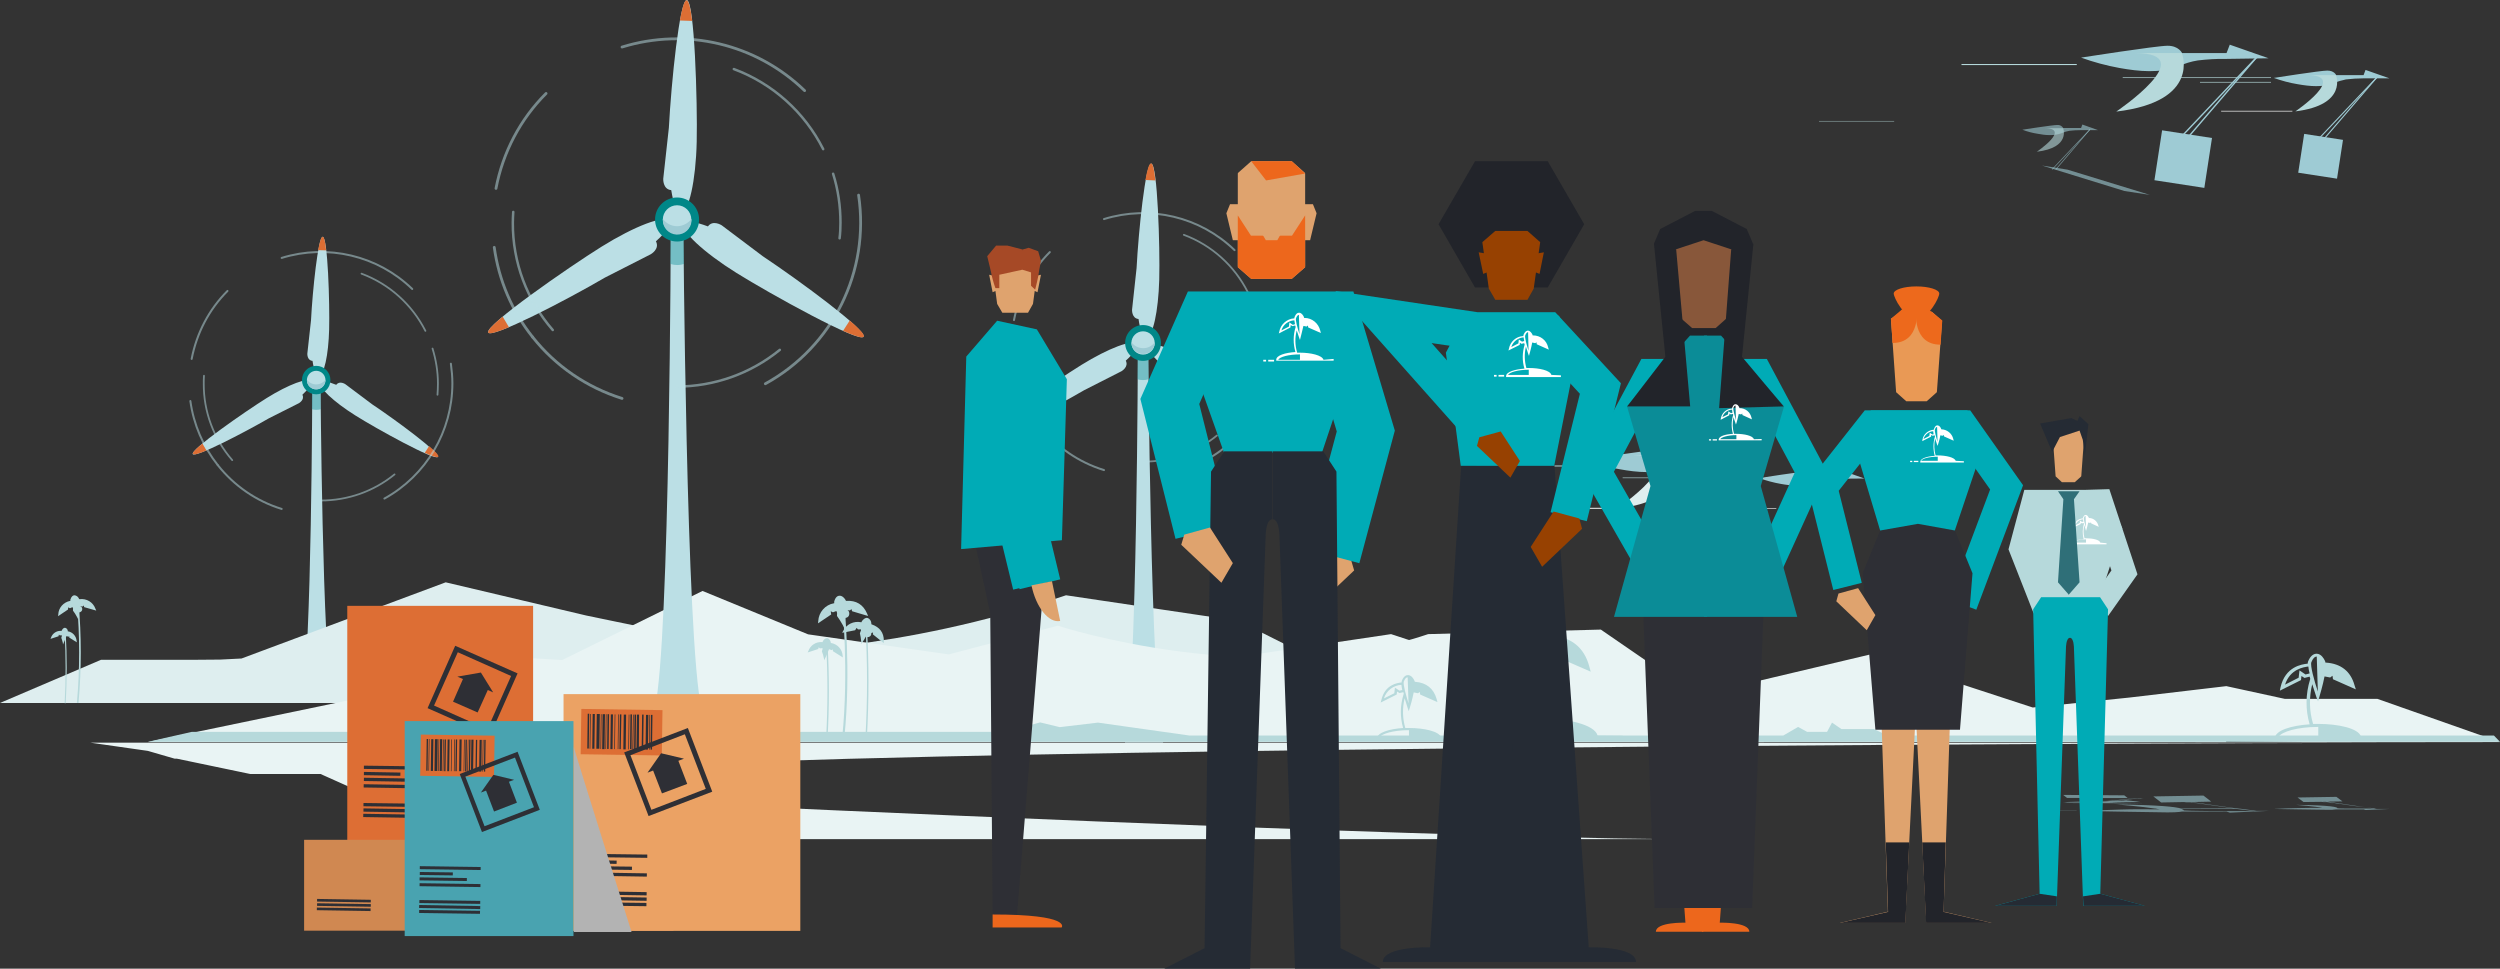 <?xml version="1.0" encoding="utf-8"?>
<!-- Generator: Adobe Illustrator 25.2.1, SVG Export Plug-In . SVG Version: 6.00 Build 0)  -->
<svg version="1.1" id="Layer_1" xmlns="http://www.w3.org/2000/svg" xmlns:xlink="http://www.w3.org/1999/xlink" x="0px" y="0px"
	 viewBox="0 0 1158.3 448.8" style="enable-background:new 0 0 1158.3 448.8;" xml:space="preserve">
<rect x="0" y="0" width="1158.3" height="448.8" fill="#333333" stroke="none"/>
<style type="text/css">
	.st0{fill:#BBDFE5;}
	.st1{opacity:0.4;fill:#0B8C97;enable-background:new    ;}
	.st2{fill:#DD6E34;}
	.st3{fill:#008788;}
	.st4{fill:#9ECBD4;}
	.st5{fill:#DEEEEF;}
	.st6{fill:#E9F4F4;}
	.st7{fill:#B6D9DB;}
	.st8{fill:none;stroke:#B6D9DB;stroke-width:0.49;stroke-miterlimit:10;}
	.st9{fill:none;stroke:#B6D9DB;stroke-width:0.3;stroke-miterlimit:10;}
	.st10{fill:none;stroke:#FFFFFF;stroke-width:0.3;stroke-miterlimit:10;}
	.st11{opacity:0.5;}
	.st12{fill:none;stroke:#BBDFE5;stroke-width:1.3;stroke-linecap:round;stroke-miterlimit:10;}
	.st13{fill:none;stroke:#BBDFE5;stroke-width:1.16;stroke-linecap:round;stroke-miterlimit:10;}
	.st14{fill:none;stroke:#BBDFE5;stroke-width:0.93;stroke-linecap:round;stroke-miterlimit:10;}
	.st15{fill:none;stroke:#BBDFE5;stroke-width:0.83;stroke-linecap:round;stroke-miterlimit:10;}
	.st16{fill:none;stroke:#B6D9DB;stroke-width:0.44;stroke-miterlimit:10;}
	.st17{fill:none;stroke:#FFFFFF;stroke-width:0.44;stroke-miterlimit:10;}
	.st18{fill:none;stroke:#B6D9DB;stroke-width:0.27;stroke-miterlimit:10;}
	.st19{fill:none;stroke:#FFFFFF;stroke-width:0.27;stroke-miterlimit:10;}
	.st20{fill:none;stroke:#2E2F35;stroke-width:1.52;stroke-miterlimit:10;}
	.st21{fill:#2E2F35;}
	.st22{fill:#D08851;}
	.st23{fill:none;stroke:#2E2F35;stroke-width:1.22;stroke-miterlimit:10;}
	.st24{fill:#EBA264;}
	.st25{fill:#49A3B0;}
	.st26{fill:none;stroke:#2E2F35;stroke-width:1.39;stroke-miterlimit:10;}
	.st27{fill:#B3B3B3;}
	.st28{fill:none;stroke:#B6D9DB;stroke-miterlimit:10;}
	.st29{fill:none;stroke:#B6D9DB;stroke-width:0.67;stroke-miterlimit:10;}
	.st30{fill:none;stroke:#B6D9DB;stroke-width:0.76;stroke-miterlimit:10;}
	.st31{fill:none;stroke:#B6D9DB;stroke-width:0.51;stroke-miterlimit:10;}
	.st32{fill:none;stroke:#9ECBD4;stroke-width:0.65;stroke-miterlimit:10;}
	.st33{fill:none;stroke:#9ECBD4;stroke-width:0.51;stroke-miterlimit:10;}
	.st34{opacity:0.6;fill:none;stroke:#B6D9DB;stroke-width:0.32;stroke-miterlimit:10;enable-background:new    ;}
	.st35{opacity:0.6;fill:#9ECBD4;enable-background:new    ;}
	.st36{opacity:0.6;fill:#B6D9DB;enable-background:new    ;}
	.st37{opacity:0.6;fill:none;stroke:#9ECBD4;stroke-width:0.33;stroke-miterlimit:10;enable-background:new    ;}
	.st38{fill:#DFA36E;}
	.st39{fill:none;stroke:#00ABB6;stroke-width:25.89;stroke-miterlimit:10;}
	.st40{fill:none;stroke:#B6D9DB;stroke-width:10.9;stroke-miterlimit:10;}
	.st41{fill:#00ABB6;}
	.st42{fill:#FFFFFF;}
	.st43{fill:#2F6F78;}
	.st44{fill:#252B34;}
	.st45{fill:none;stroke:#00ABB6;stroke-width:13.39;stroke-miterlimit:10;}
	.st46{fill:#E99955;}
	.st47{fill:none;stroke:#00ABB6;stroke-width:13.6;stroke-miterlimit:10;}
	.st48{fill:#ED691C;}
	.st49{fill:#22242A;}
	.st50{fill:#974101;}
	.st51{fill:none;stroke:#00ABB6;stroke-width:17.28;stroke-miterlimit:10;}
	.st52{fill:#ED671C;}
	.st53{fill:none;stroke:#00ABB6;stroke-width:17.66;stroke-miterlimit:10;}
	.st54{fill:none;stroke:#00ABB6;stroke-width:19.38;stroke-miterlimit:10;}
	.st55{fill:#A64926;}
	.st56{fill:#88573A;}
	.st57{fill:#0B8C97;}
</style>
<g id="Achtergrond">
	<path class="st0" d="M148.5,176.6l-1.5-0.3v-0.2l-0.4,0.1l-0.4-0.1v0.2l-1.5,0.3c0,0-0.3,128-4.8,147.3h7.5h6.6
		C149.3,304.6,148.5,176.6,148.5,176.6z"/>
	<path class="st1" d="M144.5,189.6c1.3,0.4,2.8,0.4,4.1,0c-0.1-6.9-0.1-11.6-0.1-12.7c-0.6-0.2-1.3-0.3-1.9-0.3
		c-0.7,0-1.4,0.1-2,0.3C144.6,178,144.5,182.7,144.5,189.6z"/>
	<path class="st0" d="M144.1,176.7c-1.2-2-10.4,1.4-20.5,7.7s-35.5,24-34.3,26c1.1,1.8,23.5-9.8,35.3-16.6l0,0l13.9-7
		c0,0,2.8-1.6,1.6-3.9C143.2,180,144.8,177.7,144.1,176.7z"/>
	<path class="st2" d="M93.8,205.5l1.9,3.2c-3.5,1.5-5.9,2.2-6.3,1.6S90.8,208,93.8,205.5z"/>
	<path class="st0" d="M148.6,177.4c-1.2,2,5.9,8.7,15.9,15s37.2,21.3,38.4,19.3c1.1-1.8-19.1-16.8-30.5-24.4l0,0L160,178
		c0,0-2.7-1.8-4.2,0.3C152,176.7,149.3,176.3,148.6,177.4z"/>
	<path class="st2" d="M196.8,209.8l2-3.1c2.9,2.5,4.6,4.3,4.3,4.9S200.3,211.4,196.8,209.8z"/>
	<path class="st0" d="M147.7,174c2.4,0.1,4.5-9.5,4.8-21.4s-0.6-42.8-3-42.9c-2.1,0-4.7,25-5.4,38.7l0,0l-1.7,15.4
		c0,0-0.2,3.2,2.4,3.4C145.4,171.4,146.5,174,147.7,174z"/>
	<path class="st2" d="M151.1,116l-3.7-0.1c0.7-3.8,1.4-6.2,2.1-6.2S150.7,112.2,151.1,116z"/>
	<circle class="st3" cx="146.5" cy="176.1" r="6.6"/>
	<circle class="st0" cx="146.5" cy="176.1" r="4.3"/>
	<path class="st4" d="M146.5,178.1c-1.7,0-3.3-0.8-4.3-2.2c0,0.1,0,0.2,0,0.2c0,2.4,1.9,4.3,4.3,4.3s4.3-1.9,4.3-4.3
		c0-0.1,0-0.2,0-0.2C149.8,177.3,148.2,178.1,146.5,178.1z"/>
	<path class="st5" d="M649.5,325.7l-75.6-38l-80-11.9c-78.5,26.6-141.6,26.1-141.6,26.1l-80.6-16.7l-65.2-15.4l-94.6,35.3l-9.9,0.5
		l-12.2,0.1h-43L0,325.7h81.8l-14.9-0.5v0.5H649.5z"/>
	<path class="st0" d="M532,159.5l-1.9-0.4v-0.2l-0.5,0.1l-0.5-0.1v0.2l-1.9,0.4c0,0-0.3,160.3-6,184.5h8.3h1.1h8.3
		C533,319.8,532,159.5,532,159.5z"/>
	<path class="st1" d="M527,175.7c0.8,0.3,1.7,0.4,2.6,0.4c0.9,0,1.7-0.1,2.6-0.4c-0.1-8.7-0.2-14.5-0.2-15.9
		c-0.8-0.2-1.6-0.4-2.4-0.4c-0.8,0-1.7,0.1-2.5,0.4C527.1,161.2,527.1,167.1,527,175.7z"/>
	<path class="st0" d="M526.6,159.5c-1.6-2.5-13,1.8-25.6,9.6s-44.5,30-42.9,32.5c1.4,2.3,29.5-12.2,44.2-20.8l0,0l17.3-8.8
		c0,0,3.5-2,2-4.9C525.4,163.7,527.4,160.8,526.6,159.5z"/>
	<path class="st2" d="M463.5,195.6l2.4,4c-4.4,1.9-7.4,2.8-7.9,2.1S459.8,198.7,463.5,195.6z"/>
	<path class="st0" d="M532.3,160.4c-1.6,2.5,7.4,10.9,20,18.7s46.6,26.6,48.1,24.1c1.4-2.3-24-21.1-38.2-30.5l0,0l-15.6-11.6
		c0,0-3.3-2.2-5.2,0.4C536.5,159.6,533.1,159.1,532.3,160.4z"/>
	<path class="st2" d="M592.5,201l2.5-3.9c3.6,3.1,5.8,5.4,5.3,6.1S596.9,203,592.5,201z"/>
	<path class="st0" d="M531.1,156.2c3,0.1,5.6-11.9,6-26.7s-0.8-53.7-3.7-53.7c-2.7-0.1-5.9,31.3-6.8,48.4l0,0l-2.1,19.3
		c0,0-0.2,4,3,4.3C528.2,152.9,529.5,156.1,531.1,156.2z"/>
	<path class="st2" d="M535.3,83.6l-4.6-0.2c0.8-4.7,1.7-7.7,2.6-7.7S534.8,78.9,535.3,83.6z"/>
	<circle class="st3" cx="529.6" cy="158.9" r="8.3"/>
	<circle class="st0" cx="529.6" cy="158.9" r="5.4"/>
	<path class="st4" d="M529.6,161.3c-2.1,0-4.2-1-5.4-2.8c0,0.1,0,0.2,0,0.3c0.1,3,2.7,5.3,5.7,5.2c2.8-0.1,5.1-2.4,5.2-5.2
		c0-0.1,0-0.2,0-0.3C533.8,160.3,531.7,161.4,529.6,161.3z"/>
	<path class="st6" d="M488.9,343.7l75.6-38l80-11.9c78.5,26.6,151.6,26.1,151.6,26.1l70.5-16.7l75.2,24.6l44.7-4.6l45-5.3l27.1,5.9
		h42.9l56.8,20h-91.8l-35.1-0.5v0.5L488.9,343.7z"/>
	<path class="st6" d="M817.3,343.7l-75.6-52l-80,2.1c-78.5,26.6-171.6-3.9-171.6-3.9l-50.5,13.3l-65.2-9.3l-48.9-20.1l-65,32l-35-2
		l-60.8,20l-96.2,20h131.2l35.1-0.5v0.5h582.5V343.7z"/>
	<polygon class="st7" points="68.5,343.7 88.8,339.1 465.9,339.1 481.9,334.7 491,336.9 508.7,334.8 551.2,340.8 826.2,340.8 
		833.1,336.8 837.3,339.1 846.5,339.1 848.8,334.8 853.2,337.8 868.2,337.8 874.6,340.8 994.8,340.8 1155.5,340.8 1158.3,343.7 	"/>
	<path class="st6" d="M337.4,373.2c0,0,310,14.5,436.2,15.6H215.9l-67.4-30.2h-32.6l-34-7.1h-1l-12.4-3.6l-26.6-3.8h1116.4
		C1158.3,344-127,345,337.4,373.2z"/>
</g>
<g id="Midden">
	<path class="st4" d="M1051.1,27l-18-6.3l-1.5,3.9H1011c0,0-1.5-3.4-6.7-3.4s-40.1,5.5-40.1,5.5c5.8,2.1,11.8,3.7,17.8,4.8
		c9,1.6,18.7,2.6,27.4-0.8c2.8-1.3,5.8-2.2,8.9-2.7c4.3-0.5,8.6-0.8,12.9-0.7L1051.1,27z"/>
	<path class="st7" d="M1010.9,24.6c0,0,9,22.4-30.4,27.1c0,0,40.1-27.1,8.7-27.1C989.2,24.6,1010.9,24.6,1010.9,24.6z"/>
	<line class="st8" x1="962.2" y1="29.9" x2="908.8" y2="29.9"/>
	<path class="st4" d="M1107.1,36.3l-11.1-3.9l-0.9,2.4h-12.7c0,0-0.9-2.1-4.1-2.1s-24.8,3.4-24.8,3.4c3.6,1.3,7.3,2.3,11,2.9
		c5.6,1,11.6,1.6,16.9-0.5c1.8-0.8,3.6-1.3,5.5-1.7c2.7-0.3,5.3-0.5,8-0.5L1107.1,36.3z"/>
	<path class="st7" d="M1082.3,34.8c0,0,5.6,13.8-18.8,16.8c0,0,24.8-16.8,5.4-16.8H1082.3z"/>
	<line class="st9" x1="1052.2" y1="36" x2="983.5" y2="36"/>
	<line class="st9" x1="1052.2" y1="38.1" x2="1019.3" y2="38.1"/>
	<line class="st10" x1="1062.1" y1="51.5" x2="1029.1" y2="51.5"/>
	<path class="st0" d="M316.6,102.5l-2.3-0.5v-0.3l-0.6,0.1l-0.6-0.1v0.3l-2.3,0.5c0,0-0.4,195.9-7.4,225.5h10.2h1.3H325
		C317.9,298.4,316.6,102.5,316.6,102.5z"/>
	<path class="st1" d="M310.6,122.3c1,0.3,2.1,0.5,3.2,0.5s2.1-0.2,3.1-0.5c-0.1-10.6-0.2-17.7-0.2-19.4c-1-0.3-2-0.4-3-0.4
		s-2,0.2-3,0.5C310.7,104.6,310.6,111.7,310.6,122.3z"/>
	<path class="st0" d="M310,102.5c-1.9-3.1-15.9,2.2-31.3,11.8s-54.4,36.7-52.5,39.8c1.7,2.8,36-14.9,54.1-25.5l0,0l21.2-10.8
		c0,0,4.3-2.4,2.4-6C308.6,107.6,311,104.1,310,102.5z"/>
	<path class="st2" d="M232.9,146.7l2.9,4.9c-5.4,2.3-9.1,3.4-9.6,2.5S228.4,150.4,232.9,146.7z"/>
	<path class="st0" d="M316.9,103.6c-1.9,3.1,9,13.3,24.4,22.9s56.9,32.6,58.8,29.5c1.7-2.8-29.3-25.7-46.7-37.3l0,0l-19-14.3
		c0,0-4.1-2.7-6.4,0.5C322.1,102.7,317.9,102,316.9,103.6z"/>
	<path class="st2" d="M390.6,153.3l3.1-4.8c4.4,3.8,7.1,6.6,6.5,7.5S396,155.7,390.6,153.3z"/>
	<path class="st0" d="M315.5,98.4c3.6,0.1,6.9-14.6,7.3-32.7s-1-65.6-4.6-65.7c-3.3-0.1-7.2,38.3-8.3,59.2l0,0l-2.6,23.6
		c0,0-0.3,4.9,3.7,5.3C312,94.5,313.6,98.4,315.5,98.4z"/>
	<path class="st2" d="M320.7,9.7L315,9.5c1-5.7,2.1-9.4,3.1-9.4S320,3.9,320.7,9.7z"/>
	<circle class="st3" cx="313.7" cy="101.7" r="10.2"/>
	<circle class="st0" cx="313.7" cy="101.7" r="6.6"/>
	<path class="st4" d="M313.7,104.8c-2.6,0-5.1-1.3-6.6-3.4c0,0.1,0,0.2,0,0.4c-0.1,3.7,2.7,6.7,6.4,6.9c3.7,0.1,6.7-2.7,6.9-6.4
		c0-0.2,0-0.3,0-0.5c0-0.1,0-0.2,0-0.4C318.8,103.5,316.3,104.8,313.7,104.8z"/>
	<g class="st11">
		<path class="st12" d="M229.8,87.3c3.2-16.7,11.2-32,23.2-44"/>
		<path class="st12" d="M246.8,156.2c-9.6-12-15.7-26.4-17.8-41.6"/>
		<path class="st12" d="M288.2,184.6c-16.3-5.1-30.8-15-41.4-28.4"/>
		<path class="st12" d="M397.8,90.4c5.3,35.3-11.9,70.2-43.2,87.4"/>
		<path class="st12" d="M288.2,21.8c29.8-9.2,62.2-1.5,84.6,20.2"/>
		<path class="st13" d="M256.1,152.9c-12-13.8-18.6-31.4-18.5-49.7c0-1.7,0.1-3.3,0.2-5"/>
		<path class="st13" d="M361.3,162.1c-13.5,11-30.4,17-47.8,17"/>
		<path class="st13" d="M386,80.5c2.3,7.3,3.4,15,3.4,22.6c0,2.5-0.1,4.9-0.4,7.3"/>
		<path class="st13" d="M340,32c18,6.7,32.8,20,41.4,37.1"/>
	</g>
	<g class="st11">
		<path class="st14" d="M469.8,148.3c2.3-11.9,8-22.9,16.6-31.5"/>
		<path class="st14" d="M481.9,197.5c-6.8-8.6-11.2-18.8-12.7-29.7"/>
		<path class="st14" d="M511.5,217.8c-11.7-3.6-22-10.7-29.6-20.3"/>
		<path class="st14" d="M589.8,150.5c0.4,3,0.7,6.1,0.7,9.1c0,22.2-12.1,42.7-31.5,53.4"/>
		<path class="st14" d="M511.5,101.5c21.3-6.6,44.5-1.1,60.5,14.4"/>
		<path class="st15" d="M488.6,195.2c-8.6-9.9-13.3-22.5-13.2-35.5c0-1.2,0-2.4,0.1-3.6"/>
		<path class="st15" d="M563.8,201.8c-9.7,7.9-21.7,12.1-34.2,12.1"/>
		<path class="st15" d="M581.4,143.5c1.6,5.2,2.5,10.7,2.5,16.2c0,1.8-0.1,3.5-0.2,5.2"/>
		<path class="st15" d="M548.5,108.8c12.9,4.8,23.4,14.3,29.6,26.5"/>
	</g>
	<g class="st11">
		<path class="st14" d="M88.8,166.3c2.3-11.9,8-22.9,16.6-31.5"/>
		<path class="st14" d="M100.9,215.5c-6.8-8.6-11.2-18.8-12.7-29.7"/>
		<path class="st14" d="M130.5,235.8c-11.7-3.6-22-10.7-29.6-20.3"/>
		<path class="st14" d="M208.9,168.5c0.4,3,0.7,6.1,0.7,9.1c0,22.2-12.1,42.7-31.5,53.4"/>
		<path class="st14" d="M130.5,119.5c21.3-6.6,44.5-1.1,60.5,14.4"/>
		<path class="st15" d="M107.6,213.2c-8.6-9.9-13.3-22.5-13.2-35.5c0-1.2,0-2.4,0.1-3.6"/>
		<path class="st15" d="M182.8,219.8c-9.7,7.9-21.7,12.1-34.2,12.1"/>
		<path class="st15" d="M200.4,161.5c1.6,5.2,2.5,10.7,2.5,16.2c0,1.8-0.1,3.5-0.2,5.2"/>
		<path class="st15" d="M167.5,126.8c12.9,4.8,23.4,14.3,29.6,26.5"/>
	</g>
	<path class="st4" d="M813,213.3l-16.4-5.7l-1.3,3.6h-18.7c0,0-1.3-3.1-6-3.1s-36.4,5-36.4,5c5.2,1.9,10.6,3.4,16.2,4.3
		c8.2,1.5,17,2.3,24.9-0.8c2.6-1.2,5.3-2,8.1-2.5c3.9-0.5,7.8-0.7,11.7-0.7L813,213.3z"/>
	<path class="st5" d="M776.6,211.1c0,0,8.2,20.3-27.5,24.6c0,0,36.3-24.6,7.9-24.6H776.6z"/>
	<line class="st16" x1="732.4" y1="215.9" x2="684.1" y2="215.9"/>
	<line class="st17" x1="746.9" y1="235.5" x2="698.5" y2="235.5"/>
	<path class="st4" d="M863.8,221.7l-10.1-3.6l-0.8,2.2h-11.6c0,0-0.8-1.9-3.7-1.9s-22.5,3.1-22.5,3.1c3.2,1.2,6.6,2.1,10,2.7
		c5,0.9,10.5,1.4,15.4-0.5c1.6-0.7,3.3-1.2,5-1.5c2.4-0.3,4.8-0.4,7.2-0.4L863.8,221.7z"/>
	<path class="st5" d="M841.4,220.3c0,0,5,12.5-17,15.2c0,0,22.4-15.2,4.9-15.2H841.4z"/>
	<line class="st18" x1="814.1" y1="221.4" x2="751.8" y2="221.4"/>
	<line class="st18" x1="814.1" y1="223.3" x2="784.2" y2="223.3"/>
	<line class="st19" x1="823" y1="235.5" x2="793.1" y2="235.5"/>
	<rect x="1047.6" y="341.3" class="st7" width="5" height="1.4"/>
	<rect x="1043.5" y="341.3" class="st7" width="2.3" height="1.4"/>
	<path class="st7" d="M1093.9,341.3c-1.1-3.9-10.7-5.9-19.8-5.9c-0.8,0-1.6,0-2.4,0c-1.8-6-1.9-12.3-0.4-18.4
		c0.9,2.9,1.7,5.4,1.9,5.9l0.8,2.1l0.6-2.1c0.2-0.8,1.6-5.3,2.4-9.5l2.6,0.5l1.1-0.8l0.2,1.6l10.6,4.7l-0.6-1.9
		c-1.8-6.5-6.3-10-13.2-10.5h-0.3c0-0.3-0.1-0.6-0.2-0.8c-0.5-1.1-1.7-3.1-3.6-3.3c-1.2-0.1-2.9,0.4-4.2,3.5
		c-0.1,0.4-0.2,0.7-0.2,1.1h-0.2c-2.5,0.3-10.2,1.3-12.4,11l-0.3,1.5l9.8-4.9l0.2-1.9l1.4,0.9l2.4-0.6c0.1,0.4,0.2,0.7,0.3,1.1
		l-0.1,0.2h0.2l0,0h-0.2c-2.1,6.8-2.2,14-0.2,20.8c-8.3,0.5-16.1,2.8-16.1,6.5v0.7h48.2v-1.4L1093.9,341.3z M1068.2,312.5l-2.8-1.9
		l-0.4,3.4l-6.3,3.2c2.4-7.3,8.7-8.1,10.8-8.4l0,0c0.1,1.1,0.3,2.2,0.6,3.2L1068.2,312.5z M1070.9,306.8c0.7-1.7,1.5-2.6,2.5-2.6
		l0.5,16.1v0.1C1072.2,315.3,1070.3,308.4,1070.9,306.8L1070.9,306.8z M1074.1,341.3h-18.3c1.3-2.2,8.4-4.5,18.3-4.5l0,0V341.3z"/>
	<rect x="677.7" y="340.8" class="st7" width="6.7" height="1.9"/>
	<rect x="672.1" y="340.8" class="st7" width="3.2" height="1.9"/>
	<path class="st7" d="M740.2,340.8c-1.4-5.2-14.4-8-26.7-8c-1,0-2.1,0-3.2,0.1c-2.4-8.1-2.6-16.7-0.6-24.9c1.2,3.9,2.3,7.2,2.6,8
		l1,2.8l0.8-2.8c0.3-1.1,2.1-7.1,3.2-12.9l3.5,0.7l1.5-1.1l0.3,2.2l14.4,6.3l-0.7-2.6c-2.4-8.7-8.4-13.5-17.8-14.2h-0.4
		c0-0.4-0.1-0.8-0.3-1.1c-0.7-1.5-2.3-4.2-4.8-4.5c-1.6-0.2-3.9,0.5-5.6,4.7c-0.2,0.5-0.2,1-0.2,1.5H707
		c-3.4,0.4-13.8,1.8-16.8,14.9l-0.5,2l13.3-6.7l0.3-2.5l1.9,1.2l3.3-0.8c0.1,0.5,0.2,1,0.4,1.5l-0.1,0.3l0.2,0.1l0,0l-0.2-0.1
		c-2.9,9.1-3,18.9-0.3,28.1c-11.3,0.7-21.7,3.7-21.7,8.8v1h65.1v-1.9L740.2,340.8z M705.5,301.8l-3.8-2.5l-0.5,4.6l-8.6,4.3
		c3.2-9.9,11.7-11,14.6-11.3l0,0c0.2,1.5,0.4,2.9,0.7,4.3L705.5,301.8z M709.2,294.2c0.9-2.3,2-3.5,3.3-3.5l0.7,21.8v0.1
		C710.9,305.6,708.4,296.4,709.2,294.2L709.2,294.2z M713.5,340.8h-24.7c1.7-3,11.4-6.1,24.7-6.1l0,0V340.8z"/>
	<rect x="632.9" y="341.7" class="st7" width="3.7" height="1.1"/>
	<rect x="629.8" y="341.7" class="st7" width="1.8" height="1.1"/>
	<path class="st7" d="M667.7,341.7c-0.8-2.9-8-4.4-14.8-4.4c-0.6,0-1.2,0-1.8,0c-1.3-4.5-1.4-9.3-0.3-13.8c0.6,2.2,1.3,4,1.4,4.5
		l0.5,1.5l0.5-1.6c0.2-0.6,1.2-4,1.8-7.1l2,0.4l0.8-0.6l0.2,1.2l8,3.5l-0.4-1.5c-1.4-4.8-4.7-7.5-9.9-7.9h-0.2
		c0-0.2-0.1-0.4-0.2-0.6c-0.4-0.9-1.3-2.3-2.7-2.5c-0.9-0.1-2.2,0.3-3.1,2.6c-0.1,0.3-0.1,0.5-0.1,0.8h-0.1c-1.9,0.2-7.7,1-9.3,8.2
		l-0.3,1.1l7.4-3.7l0.2-1.4l1.1,0.7l1.8-0.4l0.2,0.8l-0.1,0.2h0.1l0,0h-0.1c-1.6,5.1-1.7,10.5-0.2,15.6c-6.3,0.4-12.1,2.1-12.1,4.9
		v0.5h36.2v-1.1L667.7,341.7z M648.4,320l-2.1-1.4l-0.3,2.6l-4.8,2.4c1.1-3.6,4.4-6.1,8.1-6.3l0,0c0.1,0.8,0.2,1.6,0.4,2.4
		L648.4,320z M650.4,315.8c0.5-1.3,1.1-2,1.8-2l0.4,12.1l0,0C651.4,322.1,650,317,650.4,315.8L650.4,315.8z M652.8,341.7h-13.7
		c1-1.7,6.3-3.4,13.7-3.4l0,0V341.7z"/>
	<rect x="160.9" y="280.7" class="st2" width="86.1" height="109.7"/>
	<line class="st20" x1="168.6" y1="355.5" x2="199.7" y2="355.9"/>
	<line class="st20" x1="168.6" y1="358.4" x2="185.5" y2="358.7"/>
	<line class="st20" x1="168.6" y1="361.1" x2="192.6" y2="361.5"/>
	<line class="st20" x1="168.5" y1="364.1" x2="199.6" y2="364.6"/>
	<line class="st20" x1="168.4" y1="372.8" x2="199.4" y2="373.2"/>
	<line class="st20" x1="168.4" y1="375.3" x2="199.4" y2="375.8"/>
	<line class="st20" x1="168.3" y1="377.8" x2="199.4" y2="378.3"/>
	<polygon class="st21" points="221.3,330.1 226,319.7 228.5,320.8 222.8,311.6 211.9,313.5 214.5,314.6 209.9,325.1 	"/>
	<path class="st21" d="M227,340.9l-28.9-12.8l12.8-28.9l28.9,12.8L227,340.9z M201.1,326.9l24.7,11l11-24.7l-24.7-11L201.1,326.9z"
		/>
	<rect x="140.9" y="389.1" class="st22" width="171.1" height="42.1"/>
	
		<rect x="258.2" y="386.6" transform="matrix(1.500908e-02 -1 1 1.500908e-02 -138.08 659.019)" class="st2" width="14.5" height="25.9"/>
	<path class="st21" d="M257.6,393.8h1l-0.2,11.1h-1L257.6,393.8z"/>
	<path class="st21" d="M259.4,393.8h0.7l-0.2,11.1h-0.7L259.4,393.8z"/>
	<path class="st21" d="M273.9,405.1h-0.7l0.2-11.1h0.7L273.9,405.1z"/>
	<path class="st21" d="M271,405.1h-0.7l0.2-11.1h0.7L271,405.1z"/>
	<path class="st21" d="M256.3,393.8h0.7l-0.2,11.1h-0.7L256.3,393.8z"/>
	<path class="st21" d="M266.8,405h-0.7l0.2-11.1h0.8L266.8,405z"/>
	<path class="st21" d="M262.6,405h-0.7l0.2-11.1h0.7L262.6,405z"/>
	<path class="st21" d="M261,393.8h0.5l-0.2,11.1h-0.5L261,393.8z"/>
	<path class="st21" d="M265.2,405h-0.5l0.2-11.1h0.5L265.2,405z"/>
	<path class="st21" d="M272,394h0.5l-0.2,11.1h-0.5L272,394z"/>
	<path class="st21" d="M254.7,393.7h0.5l-0.2,11.1h-0.5L254.7,393.7z"/>
	<path class="st21" d="M269.6,394h0.5l-0.2,11.1h-0.5L269.6,394z"/>
	<path class="st21" d="M275.2,405.2h-0.5l0.2-11.1h0.5L275.2,405.2z"/>
	<path class="st21" d="M268.3,394h0.5l-0.2,11.1h-0.5L268.3,394z"/>
	<path class="st21" d="M264.4,405h-0.2l0.2-11.1h0.2L264.4,405z"/>
	<path class="st21" d="M274.2,405.1l0.2-11.1h0.2l-0.2,11.1H274.2z"/>
	<path class="st21" d="M269.1,394h0.2l-0.2,11.1H269L269.1,394z"/>
	<path class="st21" d="M267.8,405.1h-0.2l0.2-11.1h0.2L267.8,405.1z"/>
	<path class="st21" d="M263.4,405h-0.2l0.2-11.1h0.2L263.4,405z"/>
	<path class="st21" d="M260.5,393.8h0.2l-0.2,11.1h-0.2L260.5,393.8z"/>
	<path class="st21" d="M258.9,404.9h-0.2l0.2-11.1h0.2L258.9,404.9z"/>
	<path class="st21" d="M255.5,404.9h-0.2l0.2-11.1h0.2L255.5,404.9z"/>
	<line class="st23" x1="146.9" y1="417.1" x2="171.8" y2="417.5"/>
	<line class="st23" x1="146.9" y1="419.1" x2="171.8" y2="419.5"/>
	<line class="st23" x1="146.8" y1="421.1" x2="171.7" y2="421.5"/>
	<polygon class="st21" points="286.4,416 283.6,408.7 285.4,408 278.1,406.3 273.7,412.5 275.5,411.8 278.3,419.1 	"/>
	<path class="st21" d="M294.3,418.5l-20.3,7.8l-7.8-20.3l20.3-7.8L294.3,418.5z M275,424.3l17.4-6.6l-6.6-17.4l-17.4,6.6L275,424.3z
		"/>
	<rect x="261.1" y="321.6" class="st24" width="109.7" height="109.7"/>
	
		<rect x="277.5" y="320.5" transform="matrix(1.500908e-02 -1 1 1.500908e-02 -55.635 622.145)" class="st2" width="21" height="37.6"/>
	<path class="st21" d="M276.5,330.8h1.4l-0.2,16.1h-1.4L276.5,330.8z"/>
	<path class="st21" d="M279.2,330.9h1.1l-0.2,16.2H279L279.2,330.9z"/>
	<path class="st21" d="M300.2,347.3h-1.1l0.2-16.1h1.1L300.2,347.3z"/>
	<path class="st21" d="M296,347.2h-1.1l0.2-16.1h1L296,347.2z"/>
	<path class="st21" d="M274.6,330.8h1l-0.2,16.1h-1L274.6,330.8z"/>
	<path class="st21" d="M289.9,347.2h-1.1l0.2-16.1h1.1L289.9,347.2z"/>
	<path class="st21" d="M283.8,347.1h-1L283,331h1L283.8,347.1z"/>
	<path class="st21" d="M281.5,330.9h0.7L282,347h-0.7L281.5,330.9z"/>
	<path class="st21" d="M287.6,347.1H287l0.2-16.1h0.7L287.6,347.1z"/>
	<path class="st21" d="M297.5,331.1h0.7l-0.2,16.1h-0.7L297.5,331.1z"/>
	<path class="st21" d="M272.3,330.7h0.7l-0.2,16.1h-0.7L272.3,330.7z"/>
	<path class="st21" d="M294,331.1h0.7l-0.2,16.1h-0.7L294,331.1z"/>
	<path class="st21" d="M302.1,347.3h-0.7l0.2-16.1h0.7L302.1,347.3z"/>
	<path class="st21" d="M292.1,331h0.7l-0.2,16.1h-0.7L292.1,331z"/>
	<path class="st21" d="M286.5,347.1h-0.3l0.2-16.1h0.3L286.5,347.1z"/>
	<path class="st21" d="M300.7,347.3l0.2-16.1h0.3l-0.2,16.1H300.7z"/>
	<path class="st21" d="M293.3,331.1h0.3l-0.2,16.1H293L293.3,331.1z"/>
	<path class="st21" d="M291.4,347.2h-0.3l0.2-16.1h0.3L291.4,347.2z"/>
	<path class="st21" d="M284.9,347.1h-0.3l0.2-16.1h0.3L284.9,347.1z"/>
	<path class="st21" d="M280.7,330.9h0.3l-0.2,16.1h-0.3L280.7,330.9z"/>
	<path class="st21" d="M278.5,347h-0.3l0.2-16.1h0.3L278.5,347z"/>
	<path class="st21" d="M273.5,346.9h-0.3l0.2-16.1h0.3L273.5,346.9z"/>
	<line class="st20" x1="268.8" y1="396.3" x2="299.9" y2="396.7"/>
	<line class="st20" x1="268.8" y1="399.2" x2="285.7" y2="399.5"/>
	<line class="st20" x1="268.7" y1="402" x2="292.8" y2="402.3"/>
	<line class="st20" x1="268.7" y1="404.9" x2="299.7" y2="405.4"/>
	<line class="st20" x1="268.6" y1="413.6" x2="299.6" y2="414.1"/>
	<line class="st20" x1="268.5" y1="416.1" x2="299.6" y2="416.6"/>
	<line class="st20" x1="268.5" y1="418.7" x2="299.5" y2="419.1"/>
	<polygon class="st21" points="318.4,363.2 314.3,352.5 316.9,351.5 306.3,349 300,358 302.6,357 306.7,367.6 	"/>
	<path class="st21" d="M330,366.8l-29.5,11.3l-11.3-29.5l29.5-11.3L330,366.8z M301.8,375.2l25.2-9.7l-9.7-25.3l-25.2,9.7
		L301.8,375.2z"/>
	<rect x="187.5" y="334.1" class="st25" width="78.2" height="99.6"/>
	
		<rect x="202.4" y="333.1" transform="matrix(1.500908e-02 -1 1 1.500908e-02 -141.457 556.841)" class="st2" width="19.1" height="34.2"/>
	<path class="st21" d="M201.5,342.5h1.3l-0.2,14.7h-1.3L201.5,342.5z"/>
	<path class="st21" d="M203.9,342.5h1l-0.2,14.7h-1L203.9,342.5z"/>
	<path class="st21" d="M223,357.5h-1l0.2-14.7h1L223,357.5z"/>
	<path class="st21" d="M219.2,357.4h-1l0.2-14.7h1L219.2,357.4z"/>
	<path class="st21" d="M199.8,342.5h1l-0.2,14.7h-1L199.8,342.5z"/>
	<path class="st21" d="M213.7,357.3h-1l0.2-14.7h1L213.7,357.3z"/>
	<path class="st21" d="M208.1,357.3h-0.9l0.2-14.7h0.9L208.1,357.3z"/>
	<path class="st21" d="M206,342.6h0.6l-0.2,14.7h-0.6L206,342.6z"/>
	<path class="st21" d="M211.6,357.3H211l0.2-14.7h0.6L211.6,357.3z"/>
	<path class="st21" d="M220.5,342.8h0.6l-0.2,14.7h-0.6L220.5,342.8z"/>
	<path class="st21" d="M197.7,342.4h0.6l-0.2,14.7h-0.6L197.7,342.4z"/>
	<path class="st21" d="M217.4,342.7h0.6l-0.2,14.7h-0.6L217.4,342.7z"/>
	<path class="st21" d="M224.8,357.5h-0.6l0.2-14.7h0.6L224.8,357.5z"/>
	<path class="st21" d="M215.7,342.7h0.6l-0.2,14.7h-0.6L215.7,342.7z"/>
	<path class="st21" d="M210.6,357.3h-0.3l0.2-14.7h0.3L210.6,357.3z"/>
	<path class="st21" d="M223.5,357.5l0.2-14.7h0.3l-0.2,14.7H223.5z"/>
	<path class="st21" d="M216.8,342.7h0.2l-0.2,14.7h-0.3L216.8,342.7z"/>
	<path class="st21" d="M215.1,357.4h-0.3l0.2-14.7h0.3L215.1,357.4z"/>
	<path class="st21" d="M209.2,357.3h-0.3l0.2-14.7h0.3L209.2,357.3z"/>
	<path class="st21" d="M205.3,342.6h0.3l-0.2,14.7h-0.3L205.3,342.6z"/>
	<path class="st21" d="M203.3,357.2H203l0.2-14.7h0.3L203.3,357.2z"/>
	<path class="st21" d="M198.8,357.1h-0.3l0.2-14.7h0.3L198.8,357.1z"/>
	<line class="st26" x1="194.5" y1="402" x2="222.7" y2="402.4"/>
	<line class="st26" x1="194.5" y1="404.7" x2="209.8" y2="404.9"/>
	<line class="st26" x1="194.4" y1="407.2" x2="216.3" y2="407.5"/>
	<line class="st26" x1="194.4" y1="409.9" x2="222.6" y2="410.3"/>
	<line class="st26" x1="194.3" y1="417.7" x2="222.5" y2="418.1"/>
	<line class="st26" x1="194.2" y1="420" x2="222.5" y2="420.5"/>
	<line class="st26" x1="194.2" y1="422.3" x2="222.4" y2="422.7"/>
	<polygon class="st21" points="239.5,371.9 235.8,362.2 238.2,361.3 228.6,359 222.8,367.2 225.2,366.3 228.9,376 	"/>
	<path class="st21" d="M250.1,375.2l-26.8,10.3L213,358.6l26.8-10.3L250.1,375.2z M224.5,382.8l22.9-8.8l-8.8-23l-23,8.8
		L224.5,382.8z"/>
	<path class="st27" d="M265.9,346.2c-0.2,0.3,26.7,85.6,26.7,85.6h-26.7V346.2z"/>
	<path class="st7" d="M384.9,283.2l1,0.5l1.6-0.6c0.1,0.2,0.2,0.5,0.3,0.7v0.2h0.1l0,0h-0.1c0,0.1,0.1-0.8,0,1.4
		c0.9,1.2,1.7,2.5,2.5,3.9l0.7,1.3l0.2-1.4c0.1-0.6,0.6-3.6,0.8-6.5l1.8,0.1l0.7-0.6l0.3,1l7.4,2.2l-0.5-1.2c-1.8-4.1-5-6.1-9.6-5.8
		h-0.2c0-0.2-0.1-0.4-0.2-0.5c-0.4-0.7-1.4-1.9-2.7-1.9c-0.8,0-1.9,0.5-2.5,2.7c0,0.2,0,0.5,0,0.8h-0.1c-4.1,0.7-7.1,4.2-7.3,8.3
		l-0.1,1l6.1-4.1L384.9,283.2z"/>
	<path class="st28" d="M390.7,280c0,0,3.2,30.7,0,61.8"/>
	<circle class="st7" cx="391.5" cy="284.3" r="2"/>
	<path class="st7" d="M396.9,290.9l0.6,0.7h1.4c0,0.2,0,0.4,0,0.6l-0.1,0.1l0.1,0.1l0,0l-0.1-0.1c-0.1,0.1,0.3-0.6-0.4,1.1
		c0.3,1.2,0.5,2.5,0.6,3.8l0.1,1.2l0.6-1c0.3-0.4,1.6-2.6,2.7-4.8l1.4,0.7l0.7-0.3l-0.1,0.9l5.1,4.1v-1.1c0-3.8-1.9-6.3-5.6-7.6
		l-0.2-0.1c0-0.2,0-0.3,0-0.5c-0.1-1-0.6-1.8-1.5-2.3c-0.6-0.3-1.6-0.2-2.8,1.3c-0.1,0.2-0.2,0.4-0.3,0.6H399
		c-3.4-0.7-6.9,0.9-8.4,4.1l-0.4,0.8l6-1.2L396.9,290.9z"/>
	<path class="st29" d="M401.3,289.9c1,17.3,1,34.6,0,51.9"/>
	<circle class="st7" cx="402" cy="293.5" r="1.7"/>
	<path class="st7" d="M379.3,299.9l0.6,0.5l1.2-0.1c0,0.2,0,0.4,0,0.5v0.1h0.1l0,0H381c0,0.1,0.2-0.5-0.2,0.9c0.4,1,0.7,2,0.9,3.1
		l0.2,1l0.4-0.9c0.2-0.4,1.1-2.3,1.8-4.2l1.2,0.4l0.6-0.3v0.8l4.6,2.9l-0.1-0.9c-0.2-2.9-2.4-5.3-5.4-5.8h-0.1c0-0.1,0-0.3,0-0.4
		c-0.2-0.8-0.7-1.5-1.4-1.8c-0.5-0.1-1.4,0-2.2,1.3c-0.1,0.2-0.1,0.3-0.2,0.5H381c-2.9-0.3-5.6,1.5-6.5,4.2l-0.3,0.6l4.9-1.6
		L379.3,299.9z"/>
	<path class="st29" d="M383.1,298.6c0.8,14.4,0.8,28.8,0,43.1"/>
	<path class="st7" d="M31.6,281.4l0.8,0.4l1.2-0.5l0.2,0.5v0.1h0.1l0,0h-0.1c0,0.1,0.1-0.6,0,1c0.7,0.9,1.3,1.9,1.9,3l0.5,1l0.2-1.1
		c0.1-0.4,0.4-2.8,0.6-4.9l1.3,0.1l0.5-0.5l0.2,0.8l5.6,1.6l-0.4-0.9c-1.1-3-4.1-4.8-7.3-4.4h-0.2c0-0.1-0.1-0.3-0.2-0.4
		c-0.4-0.8-1.1-1.3-2-1.4c-0.6,0-1.4,0.4-1.9,2c0,0.2,0,0.4,0,0.6h-0.1c-3.1,0.6-5.4,3.2-5.5,6.3l-0.1,0.8l4.6-3.1L31.6,281.4z"/>
	<path class="st30" d="M36,278.9c1.4,15.6,1.4,31.2,0,46.8"/>
	<circle class="st7" cx="36.6" cy="282.2" r="1.5"/>
	<path class="st7" d="M27.3,294l0.4,0.4l0.9-0.1c0,0.1,0,0.3,0,0.4v0.1l0,0l0,0l0,0c0,0.1,0.2-0.4-0.2,0.7c0.3,0.8,0.5,1.5,0.7,2.3
		l0.1,0.8l0.3-0.7c0.1-0.3,0.8-1.8,1.3-3.2l0.9,0.3l0.4-0.2v0.6l3.5,2.2l-0.1-0.7c-0.2-2.2-1.8-4-4-4.4h-0.1c0-0.1,0-0.2,0-0.3
		c-0.1-0.6-0.5-1.1-1.1-1.3c-0.4-0.1-1,0-1.6,1c-0.1,0.1-0.1,0.2-0.1,0.4h-0.1c-2.2-0.2-4.2,1.1-4.9,3.2l-0.2,0.5l3.7-1.2L27.3,294z
		"/>
	<path class="st31" d="M30.2,293.1c0.6,10.9,0.6,21.8,0,32.7"/>
	
		<rect x="999.5" y="61.5" transform="matrix(0.152 -0.988 0.988 0.152 785.503 1061.655)" class="st4" width="23.4" height="23.4"/>
	<line class="st32" x1="1045.4" y1="26.7" x2="1014.2" y2="63.1"/>
	<line class="st32" x1="1045.4" y1="26.7" x2="1010.9" y2="63.1"/>
	
		<rect x="1065.7" y="62.8" transform="matrix(0.152 -0.988 0.988 0.152 840.775 1123.381)" class="st4" width="18.2" height="18.2"/>
	<line class="st33" x1="1101.3" y1="35.8" x2="1077" y2="64.1"/>
	<line class="st33" x1="1101.3" y1="35.8" x2="1074.5" y2="64.1"/>
	<line class="st34" x1="877.6" y1="56.2" x2="842.8" y2="56.2"/>
	<path class="st35" d="M972.1,60.3l-7.3-2.6l-0.6,1.6h-8.3c-0.5-0.9-1.6-1.5-2.7-1.4c-2.1,0-16.2,2.2-16.2,2.2
		c2.3,0.9,4.7,1.5,7.2,1.9c3.6,0.7,7.5,1,11-0.3c1.1-0.5,2.4-0.9,3.6-1.1c1.7-0.2,3.5-0.3,5.2-0.3L972.1,60.3z"/>
	<path class="st36" d="M955.9,59.4c0,0,3.6,9-12.2,10.9c0,0,16.1-10.9,3.5-10.9L955.9,59.4z"/>
	<polygon class="st35" points="984.3,88.5 946.1,76.7 957.9,78.6 996.1,90.3 	"/>
	<line class="st37" x1="968.3" y1="60" x2="952.5" y2="78.5"/>
	<line class="st37" x1="968.3" y1="60" x2="950.8" y2="78.5"/>
	<rect x="948.8" y="375.5" class="st35" width="13.3" height="0.1"/>
	<polygon class="st35" points="1029.1,373 1062,373 1062,373 	"/>
	<path class="st35" d="M1035.9,374.5h16.3l0,0h-16l1.6,0.2h14.5l0,0H1038l7.6,1h5.5l-18,0.8l-1.5-0.5H1011c0,0-1.5,0.4-6.7,0.4
		s-40.1-0.7-40.1-0.7c5.7-0.2,11.8-0.4,17.8-0.6s12.4-0.2,18.6-0.1c-0.5-0.1-1.1-0.2-2-0.4h-15.1l0,0h14.8
		c-5.7-0.9-17.8-1.9-17.8-1.9c19.9,0.3,27.4,1.1,30,1.9L1035.9,374.5l-1.7-0.1h-15l0,0h14.7l-22-2.8l-10.6,0.2l-3.6-2.8l23.2-0.4
		l3.6,2.8l-9.1,0.2L1035.9,374.5z M1010.7,374.8c0.9,0.3,1.1,0.5,1.1,0.7c2.1,0.1,4.1,0.2,6.5,0.2c4.3,0.1,8.6,0.1,12.9,0.1h13.4
		l-8.3-1L1010.7,374.8z M1036.6,374.7l-1.2-0.2h-0.1L1036.6,374.7z M1034.9,374.5h0.2l-20.3-2.8h-2L1034.9,374.5z"/>
	<path class="st35" d="M1101.2,374.8h5.9l-11.1,0.5l-0.9-0.3h-12.7c-1.4,0.2-2.7,0.3-4.1,0.2c-3.2,0-24.8-0.4-24.8-0.4
		c3.5-0.2,7.3-0.3,11-0.4s7.7-0.1,11.5-0.1c-2.3-0.6-12.3-1.4-12.3-1.4c16.9,0.2,19.4,1.1,19.3,1.6c1.3,0.1,2.5,0.1,4,0.1
		c2.6,0,5.3,0,8,0h5.6l-25.1-3.1l-8.2,0.1l-2.8-2.1l18-0.3l2.8,2.1l-7,0.1L1101.2,374.8z M1094.4,373.9l-16.9-2.4h-1.5L1094.4,373.9
		z"/>
	<polygon class="st35" points="882.8,372.4 917.6,372.4 917.6,372.4 	"/>
	<path class="st35" d="M972.1,371.9l-7.3,0.3l-0.6-0.2h-8.3c-0.9,0.1,38.2,0.2,37.3,0.2c-2.1,0-16.2-0.3-16.2-0.3
		c2.3-0.1,4.8-0.2,7.2-0.2s5-0.1,7.5-0.1c-1.5-0.4-8-0.9-8-0.9c11,0.2-27.4,0.7-27.4,1c0.8,0,1.7,0.1,2.6,0.1c1.7,0,3.5,0,5.2,0h3.6
		l23.7-2l-5.4,0.1l-1.8-1.4l-28.3-0.2l1.8,1.4l35.4,0.1l-25,2.1H972.1z M991.8,369.9l-28,1.5l29-1.5H991.8z"/>
</g>
<g id="Personen">
	<polygon class="st38" points="626,259.5 627.4,264.3 608.8,281.9 603.5,272.7 614.1,256.3 	"/>
	<polyline class="st39" points="557.2,246.5 542,186 558.8,148 617.4,148 632.8,199.7 617.3,257.6 	"/>
	<polyline class="st40" points="947.3,282.2 936.3,254.2 942.1,232.4 946.7,232.4 966.6,232.4 973.4,232.2 984.3,265.2 972.3,282.2 
			"/>
	<polygon class="st7" points="977.3,232.4 940.3,232.4 934.3,244.8 945.6,277.4 972.7,277.4 983.3,244.8 	"/>
	<path class="st41" d="M945.7,276.7l-3.7,5.6l3,131.8l-20.6,5.6h28.5l4.3-119.5c0,0,0-4.7,1.9-4.7v-18.8H945.7z"/>
	<path class="st41" d="M973,276.7l3.7,5.6l-3.6,131.8l20.6,5.6h-28.5l-4.3-119.5c0,0,0-4.7-1.9-4.7v-18.8H973z"/>
	<polygon class="st38" points="965.8,199.8 962.8,197.2 959.2,197.2 957.5,197.2 953.8,197.2 950.9,199.8 950.9,200 950.9,200 
		952.4,220.6 952.4,220.6 952.4,220.7 955.3,223.4 957.5,223.4 959.2,223.4 961.3,223.4 964.3,220.7 964.2,220.6 964.3,220.6 
		965.8,200 965.8,200 	"/>
	<rect x="957.8" y="251.4" class="st42" width="1.6" height="0.5"/>
	<rect x="956.5" y="251.4" class="st42" width="0.8" height="0.5"/>
	<path class="st42" d="M973.1,251.4c-0.3-1.3-3.5-2-6.5-2h-0.8c-0.6-2-0.6-4.1-0.1-6.1c0.3,1,0.6,1.8,0.6,2l0.2,0.7l0.2-0.7
		c0.1-0.3,0.5-1.8,0.8-3.2l0.9,0.2l0.4-0.3l0.1,0.5l3.5,1.6l-0.2-0.6c-0.5-2-2.3-3.5-4.3-3.5h-0.1c0-0.1,0-0.2-0.1-0.3
		c-0.2-0.4-0.6-1-1.2-1.1c-0.4-0.1-1,0.1-1.4,1.2c0,0.1-0.1,0.2-0.1,0.4l0,0c-2.1,0.1-3.8,1.6-4.1,3.7l-0.1,0.5l3.2-1.6l0.1-0.6
		l0.5,0.3l0.8-0.2l0.1,0.4v0.1l0,0l0,0l0,0c-0.7,2.3-0.7,4.7-0.1,7c-2.8,0.2-5.3,0.9-5.3,2.2v0.2H976v-0.5L973.1,251.4z
		 M964.6,241.8l-0.9-0.6l-0.1,1.1l-2.1,1.1c0.5-1.6,1.9-2.7,3.6-2.8l0,0c0,0.4,0.1,0.7,0.2,1.1L964.6,241.8z M965.5,239.9
		c0.2-0.6,0.5-0.9,0.8-0.9l0.2,5.4l0,0C965.9,242.7,965.3,240.4,965.5,239.9z M966.5,251.4h-6c0.4-0.8,2.8-1.5,6-1.5l0,0V251.4z"/>
	<polygon class="st43" points="960.9,231.3 963.5,227.6 958.6,227.6 958.4,227.6 953.5,227.6 956,231.3 953.5,269.8 958.4,275.4 
		958.4,275.6 958.5,275.5 958.6,275.6 958.6,275.4 963.5,269.8 	"/>
	<polygon class="st44" points="950.8,209.4 954.4,202.5 963.5,199.5 965,203.8 966,210.9 967.6,196.5 963.5,192.8 962.5,195 
		959.7,193.7 945.2,196.2 	"/>
	<polygon class="st44" points="945,414.1 953,415.3 952.9,419.7 924.4,419.7 	"/>
	<polygon class="st44" points="973.1,414.1 965.1,415.3 965.3,419.7 993.8,419.7 	"/>
	<polyline class="st45" points="767.3,266.2 740.1,218.7 764.5,173 775.2,173 	"/>
	<polyline class="st45" points="818.3,264.2 839,218.7 814.6,173 803.9,173 	"/>
	<path class="st38" d="M873.7,296.5l-3,6.9l4,119l-22.2,5.2h30.2l5.5-109.5c0,0,0-4.3,2.4-4.3v-17.2h-16.9V296.5z"/>
	<path class="st38" d="M901.5,296.5l3,6.9l-4,119l22.2,5.2h-30.2L887,318.1c0,0,0-4.3-2.4-4.3v-17.2h16.9V296.5z"/>
	<polygon class="st46" points="899.8,148.7 895.1,144.5 889.3,144.5 886.6,144.5 880.8,144.5 876.1,147.7 878.5,181.6 878.6,181.6 
		878.5,181.7 883.2,185.9 892.7,185.9 897.4,181.7 897.3,181.6 897.4,181.6 	"/>
	<polygon class="st41" points="911.5,190.1 866.8,190.1 859.2,206 871.2,246.1 905.6,246.1 919.1,206 	"/>
	<polyline class="st47" points="856,271.7 844.5,225.8 867.3,196.9 909.3,196.9 929.7,225.8 909.3,280.1 	"/>
	<rect x="886.7" y="213.5" class="st42" width="2.1" height="0.6"/>
	<rect x="885" y="213.5" class="st42" width="1" height="0.6"/>
	<path class="st42" d="M906.1,213.5c-0.5-1.6-4.5-2.5-8.3-2.5c-0.3,0-0.7,0-1,0c-0.7-2.6-0.8-5.2-0.2-7.8c0.4,1.2,0.7,2.3,0.8,2.5
		l0.3,0.9l0.3-0.9c0.1-0.3,0.7-2.2,1-4l1.1,0.2l0.5-0.4l0.1,0.7l4.5,2l-0.2-0.8c-0.6-2.6-2.9-4.4-5.5-4.5h-0.1c0-0.1,0-0.2-0.1-0.4
		c-0.2-0.5-0.7-1.3-1.5-1.4c-0.5-0.1-1.2,0.1-1.7,1.5c-0.1,0.2-0.1,0.3-0.1,0.5h-0.1c-2.6,0.2-4.8,2.1-5.2,4.7l-0.1,0.6l4.1-2.1
		l0.1-0.8l0.6,0.4l1-0.2l0.1,0.5v0.1h0.1l0,0h-0.1c-0.9,2.9-0.9,6-0.1,8.9c-3.5,0.2-6.7,1.2-6.7,2.8v0.3h20.2v-0.6L906.1,213.5z
		 M895.3,201.3l-1.2-0.8l-0.2,1.5l-2.7,1.4c0.6-2,2.4-3.5,4.5-3.6l0,0c0,0.5,0.1,0.9,0.2,1.4L895.3,201.3z M896.5,198.9
		c0.3-0.7,0.6-1.1,1-1.1l0.2,6.9l0,0C897,202.5,896.2,199.5,896.5,198.9z M897.8,213.5h-7.7c0.5-1,3.5-1.9,7.7-1.9l0,0V213.5z"/>
	<polygon class="st21" points="905.8,245.8 888.6,242.7 871.1,245.8 863,265.6 868.9,338.1 885.7,338.1 891.3,338.1 908.1,338.1 
		913.9,265.6 	"/>
	<path class="st48" d="M898.5,136c0,1.8-4.7,11.5-10.5,11.5s-10.6-9.7-10.6-11.5s4.7-3.3,10.5-3.3S898.5,134.2,898.5,136z"/>
	<path class="st48" d="M888.1,143.2c0,0,1.9,15.7-11.2,15.7C876.9,158.9,877.7,136.5,888.1,143.2z"/>
	<polygon class="st48" points="876.9,158.9 876.1,147.7 881.2,143.4 884.7,151.2 	"/>
	<path class="st48" d="M887.8,144.1c3-1.9,5.2-1.4,6.9,0.2v-0.1l5.2,4.3l-0.8,11.2C885.9,159.7,887.8,144.1,887.8,144.1z"/>
	<polygon class="st38" points="851.8,275 850.8,278.6 864.9,292 868.9,285 860.9,272.5 	"/>
	<polygon class="st49" points="852.6,427.6 874.8,422.5 873.7,390.3 884.6,390.3 882.8,427.6 	"/>
	<polygon class="st49" points="922.6,427.6 900.5,422.5 901.5,390.3 890.6,390.3 892.4,427.6 	"/>
	<polygon class="st49" points="717.1,74.7 683.4,74.7 666.5,103.9 683.4,133.2 717.1,133.2 734,103.9 	"/>
	<path class="st44" d="M697.8,215.5h22.4l15.9,223.4c0,0,21.9-0.6,21.9,6.8h-60.4l0.1-190.7L697.8,215.5z"/>
	<path class="st44" d="M700.9,215.5H677l-14.4,223.4c0,0-21.9-0.6-21.9,6.8H701L700.9,255V215.5z"/>
	<polygon class="st50" points="713.6,112.2 707.7,107 692.8,107 686.8,112.2 689.8,133.7 692.8,138.9 707.7,138.9 710.6,133.7 	"/>
	<polygon class="st41" points="722.3,146.3 679,146.3 669.9,163.4 676.8,215.8 720.1,215.8 730.3,164.4 	"/>
	<polyline class="st51" points="683.5,194.7 641,146.9 684,153.3 716.8,153.3 741.5,180 726.8,239.4 	"/>
	<polygon class="st50" points="689.2,126.1 687.2,126.9 685.1,116.9 689.2,117.6 	"/>
	<polygon class="st50" points="711.3,126.1 713.3,126.9 715.3,116.9 711.3,117.6 	"/>
	<rect x="694.3" y="173.7" class="st42" width="2.6" height="0.8"/>
	<rect x="692.2" y="173.7" class="st42" width="1.2" height="0.8"/>
	<path class="st42" d="M718.8,173.7c-0.6-2.1-5.6-3.2-10.4-3.2h-1.2c-0.9-3.2-1-6.6-0.2-9.9c0.5,1.6,0.9,2.9,1,3.2l0.4,1.1l0.3-1.1
		c0.1-0.4,0.8-2.8,1.2-5.1l1.4,0.3l0.6-0.4l0.1,0.9l5.6,2.5l-0.3-1c-0.7-3.3-3.6-5.6-7-5.6h-0.2c0-0.2-0.1-0.3-0.1-0.4
		c-0.3-0.6-0.9-1.6-1.9-1.8c-0.6-0.1-1.5,0.2-2.2,1.9c-0.1,0.2-0.1,0.4-0.1,0.6h-0.1c-3.3,0.2-6,2.6-6.6,5.9l-0.2,0.8l5.2-2.6l0.1-1
		l0.7,0.5l1.3-0.3c0,0.2,0.1,0.4,0.2,0.6v0.1h0.1l0,0h-0.1c-1.1,3.6-1.2,7.5-0.1,11.1c-4.4,0.3-8.5,1.5-8.5,3.5v0.4h25.4v-0.8
		L718.8,173.7z M705.2,158.3l-1.5-1l-0.2,1.8l-3.3,1.7c0.8-2.5,3.1-4.3,5.7-4.5l0,0c0.1,0.6,0.2,1.2,0.3,1.7L705.2,158.3z
		 M706.7,155.3c0.4-0.9,0.8-1.4,1.3-1.4l0.2,8.6l0,0C707.3,159.8,706.3,156.1,706.7,155.3L706.7,155.3z M708.3,173.7h-9.6
		c0.7-1.2,4.5-2.4,9.6-2.4l0,0V173.7z"/>
	<polygon class="st21" points="485.7,243.6 471.2,424.1 459.9,424.1 458.8,284.2 449.3,240.3 	"/>
	<path class="st52" d="M459.9,429.7h32c0,0,4.8-6-32-6V429.7z"/>
	<polygon class="st38" points="482.3,127.3 480.4,127.7 481,123.6 476.3,119.5 464.4,119.5 459.6,123.6 460.2,127.7 458.3,127.3 
		459.9,135.4 461.2,134.8 462,140.8 464.4,144.9 476.3,144.9 478.6,140.8 479.4,134.8 480.7,135.4 	"/>
	<polygon class="st41" points="462,148.6 480.4,152.6 494.3,175.7 492,250.3 445.3,254.4 447.7,165.2 	"/>
	<polyline class="st53" points="470.2,185.3 465.5,219.7 478,271.1 	"/>
	<polyline class="st54" points="469.4,163.6 469.4,219.3 481.8,270.7 	"/>
	<path class="st38" d="M491.2,287.7c-5.3,1.1-11.2-6.3-13.3-16.5l9.5-1.9L491.2,287.7z"/>
	<path class="st55" d="M473.8,115.6l-7-1.8h-5.3l-4.1,4.9l1.7,7.1l0,0c0.5,2.6,1.2,5.2,2.1,7.7h1.8v-6.2l13.7-3L473.8,115.6z"/>
	<path class="st55" d="M480.5,130.5c0.4-1.8,0.8-3.6,1-5.5l0.8-4.2l-1.3-4.4l-4.4-1.6l-2.8,0.8v9.4l3.9,1.2v6.2l1.9,1.8
		C479.9,132.9,480.3,131.6,480.5,130.5L480.5,130.5L480.5,130.5z"/>
	<polygon class="st49" points="802,107.9 790.2,104.7 790.2,104.2 789.3,104.5 788.4,104.2 788.4,104.7 776.5,107.9 768.7,113.2 
		781.5,171.8 788.4,171.8 790.2,171.8 797,171.8 809.8,113.2 	"/>
	<path class="st52" d="M788.6,288h18.6l-10.4,139.5c0,0,13.7-0.4,13.7,4.2h-22L788.6,288z"/>
	<path class="st52" d="M789.1,288h-18.6l10.4,139.5c0,0-13.7-0.4-13.7,4.2h22L789.1,288z"/>
	<rect x="769.4" y="211.2" class="st42" width="4.3" height="1.2"/>
	<rect x="765.9" y="211.2" class="st42" width="2" height="1.2"/>
	<path class="st42" d="M809.7,211.2c-0.9-3.3-9.3-5.1-17.2-5.1c-0.7,0-1.4,0-2,0c-1.5-5.2-1.6-10.7-0.4-16c0.7,2.5,1.5,4.7,1.7,5.2
		l0.6,1.8l0.5-1.8c0.2-0.7,1.3-4.6,2.1-8.3l2.3,0.4l1-0.7l0.2,1.4l9.2,4.1l-0.5-1.7c-1.6-5.6-5.5-8.7-11.5-9.1h-0.2
		c0-0.3-0.1-0.5-0.2-0.7c-0.5-1-1.5-2.7-3.1-2.9c-1-0.1-2.5,0.3-3.6,3c-0.1,0.3-0.2,0.7-0.2,1h-0.1c-2.2,0.3-8.9,1.1-10.8,9.6
		l-0.3,1.3l8.5-4.3l0.2-1.6l1.2,0.8l2.1-0.5c0.1,0.3,0.2,0.6,0.2,0.9l-0.1,0.2h0.1l0,0h-0.1c-1.9,5.9-1.9,12.2-0.2,18.1
		c-7.3,0.5-14,2.4-14,5.6v0.6H817v-1.2L809.7,211.2z M787.3,186.1l-2.5-1.6l-0.3,3l-5.6,2.8c2.1-6.4,7.5-7.1,9.4-7.3l0,0
		c0.1,0.9,0.3,1.9,0.5,2.8L787.3,186.1z M789.8,181.2c0.6-1.5,1.3-2.3,2.1-2.3l0.4,14l0,0C790.8,188.6,789.2,182.6,789.8,181.2
		L789.8,181.2z M792.5,211.2h-15.9c1.1-1.9,7.3-3.9,15.9-3.9l0,0V211.2z"/>
	<polygon class="st56" points="803.1,109 797.6,104.2 790.9,104.2 787.9,104.2 781.2,104.2 775.7,107.9 778.5,147 778.6,147 
		778.5,147.2 784,152 794.9,152 800.3,147.2 800.2,147 800.3,147 	"/>
	<polygon class="st21" points="809.2,223.6 789.4,220 769.2,223.6 759.9,246.5 766.6,420.7 811.8,420.7 818.5,246.5 	"/>
	<polygon class="st57" points="790.9,155.5 783,155.5 753.8,188.2 764.7,225.2 747.8,285.8 790.9,285.8 	"/>
	<polygon class="st57" points="789.5,155.5 797.4,155.5 826.6,188.2 815.8,225.2 832.7,285.8 789.5,285.8 	"/>
	<polygon class="st49" points="812.2,112.9 809.3,106.1 793.1,97.7 789.5,97.7 789.1,97.7 785.4,97.7 769.2,106.1 766.3,112.9 
		769.2,117.9 789.3,111.3 809.3,117.9 	"/>
	<polygon class="st49" points="776.6,115.5 783.1,188.3 753.9,188.3 771.6,165.3 766.3,112.9 	"/>
	<polygon class="st49" points="802.1,115.5 796.5,189.1 826.4,188.3 807.1,165.3 812.4,112.9 	"/>
	<rect x="793.5" y="203.5" class="st42" width="2" height="0.6"/>
	<rect x="791.8" y="203.5" class="st42" width="1" height="0.6"/>
	<path class="st42" d="M812.6,203.5c-0.4-1.6-4.4-2.5-8.2-2.5c-0.3,0-0.7,0-1,0c-0.7-2.5-0.8-5.2-0.2-7.7c0.3,1.2,0.7,2.2,0.8,2.5
		l0.3,0.9l0.3-0.9c0.1-0.3,0.6-2.2,1-4l1.1,0.2l0.5-0.4l0.1,0.7l4.4,2l-0.2-0.8c-0.6-2.6-2.8-4.4-5.5-4.4h-0.1c0-0.1,0-0.2-0.1-0.4
		c-0.2-0.5-0.7-1.3-1.5-1.4c-0.5-0.1-1.2,0.1-1.7,1.5c-0.1,0.1-0.1,0.3-0.1,0.5h-0.1c-2.6,0.1-4.7,2.1-5.1,4.6l-0.1,0.6l4-2.1
		l0.1-0.8l0.6,0.4l1-0.2c0,0.1,0.1,0.3,0.1,0.4v0.1h0.1l0,0H803c-0.9,2.8-0.9,5.9-0.1,8.7c-3.5,0.2-6.6,1.1-6.6,2.7v0.3h19.9v-0.6
		L812.6,203.5z M802,191.4l-1.2-0.8l-0.2,1.4l-2.6,1.3c0.6-2,2.4-3.4,4.5-3.5l0,0c0,0.5,0.1,0.9,0.2,1.4L802,191.4z M803.1,189
		c0.3-0.7,0.6-1.1,1-1.1l0.2,6.8l0,0C803.7,192.6,802.9,189.7,803.1,189L803.1,189z M804.5,203.5H797c0.5-0.9,3.5-1.9,7.5-1.9l0,0
		V203.5z"/>
	<polygon class="st38" points="568.2,98.8 571.2,111.3 574.2,111.3 574.2,94.6 569.9,94.6 	"/>
	<polygon class="st38" points="608.3,94.6 604,94.6 604,111.3 607,111.3 610,98.8 	"/>
	<polygon class="st41" points="620.3,135.9 558.2,135.9 548.3,156.7 567.1,209.7 612.5,209.7 630.2,156.7 	"/>
	<path class="st44" d="M567.3,209l-6.2,9.5l-3,220.8l-18.7,9.5h39.8l7.2-200.3c0,0,0-7.9,3.1-7.9v-31.5h-22.2V209z"/>
	<path class="st44" d="M613,209l6.2,9.5l1.9,220.8l18.7,9.5H600l-7.2-200.3c0,0,0-7.9-3.1-7.9v-31.5H613V209z"/>
	<polygon class="st38" points="604.7,80.2 598.5,74.7 590.8,74.7 587.4,74.7 579.7,74.7 573.5,80.2 573.6,80.4 573.5,80.4 
		573.5,123.5 573.6,123.5 573.5,123.8 579.7,129.2 587.4,129.2 590.8,129.2 598.5,129.2 604.7,123.8 604.6,123.5 604.7,123.5 
		604.7,80.4 604.6,80.4 	"/>
	<polygon class="st38" points="548.7,247.7 547.3,252.4 565.9,270 571.2,260.9 560.6,244.4 	"/>
	<polygon class="st50" points="731.7,240.2 733,245 714.5,262.6 709.2,253.4 719.8,237 	"/>
	<polygon class="st50" points="685.4,202.6 684.3,206.6 699.8,221.3 704.2,213.6 695.3,199.9 	"/>
	<rect x="587.6" y="166.7" class="st42" width="2.7" height="0.8"/>
	<rect x="585.3" y="166.7" class="st42" width="1.3" height="0.8"/>
	<path class="st42" d="M613.2,166.7c-0.6-2.1-5.9-3.3-10.9-3.3c-0.4,0-0.9,0-1.3,0c-1-3.4-1.1-6.9-0.2-10.3c0.5,1.6,1,3,1.1,3.3
		l0.4,1.1l0.3-1.2c0.1-0.5,0.8-3,1.3-5.3l1.5,0.3l0.6-0.5l0.1,0.9l5.9,2.6l-0.3-1.1c-0.8-3.4-3.8-5.9-7.3-5.9h-0.2
		c0-0.2-0.1-0.3-0.1-0.5c-0.3-0.6-0.9-1.7-2-1.9c-0.7-0.1-1.6,0.2-2.3,2c-0.1,0.2-0.1,0.4-0.1,0.6h-0.1c-3.4,0.2-6.3,2.8-6.9,6.2
		l-0.2,0.8l5.4-2.8l0.1-1.1l0.8,0.5l1.3-0.3c0,0.2,0.1,0.4,0.2,0.6v0.1h0.1l0,0h-0.1c-1.2,3.8-1.2,7.8-0.1,11.6
		c-4.6,0.3-8.9,1.5-8.9,3.6v0.4h26.6v-0.8L613.2,166.7z M599,150.5l-1.6-1.1l-0.2,1.9l-3.5,1.8c0.8-2.7,3.2-4.5,6-4.7l0,0
		c0.1,0.6,0.2,1.2,0.3,1.8L599,150.5z M600.5,147.4c0.4-1,0.8-1.5,1.3-1.5l0.3,9l0,0C601.2,152.1,600.1,148.3,600.5,147.4
		L600.5,147.4z M602.3,166.7h-10.1c0.7-1.3,4.7-2.5,10.1-2.5l0,0V166.7z"/>
	<polygon class="st52" points="598.6,109.2 588.8,109.2 583.2,109.2 579.6,109.2 573.5,99.8 573.5,123.8 579.7,129.2 583.2,129.2 
		588.8,129.2 598.5,129.2 604.7,123.8 604.7,99.8 	"/>
	<polygon class="st38" points="591.8,102.1 586.5,102.1 583.8,106.7 586.5,111.3 591.8,111.3 594.4,106.7 	"/>
	<polygon class="st52" points="579.7,74.7 586.6,83.6 604.7,80.4 598.5,74.7 	"/>
</g>
</svg>
